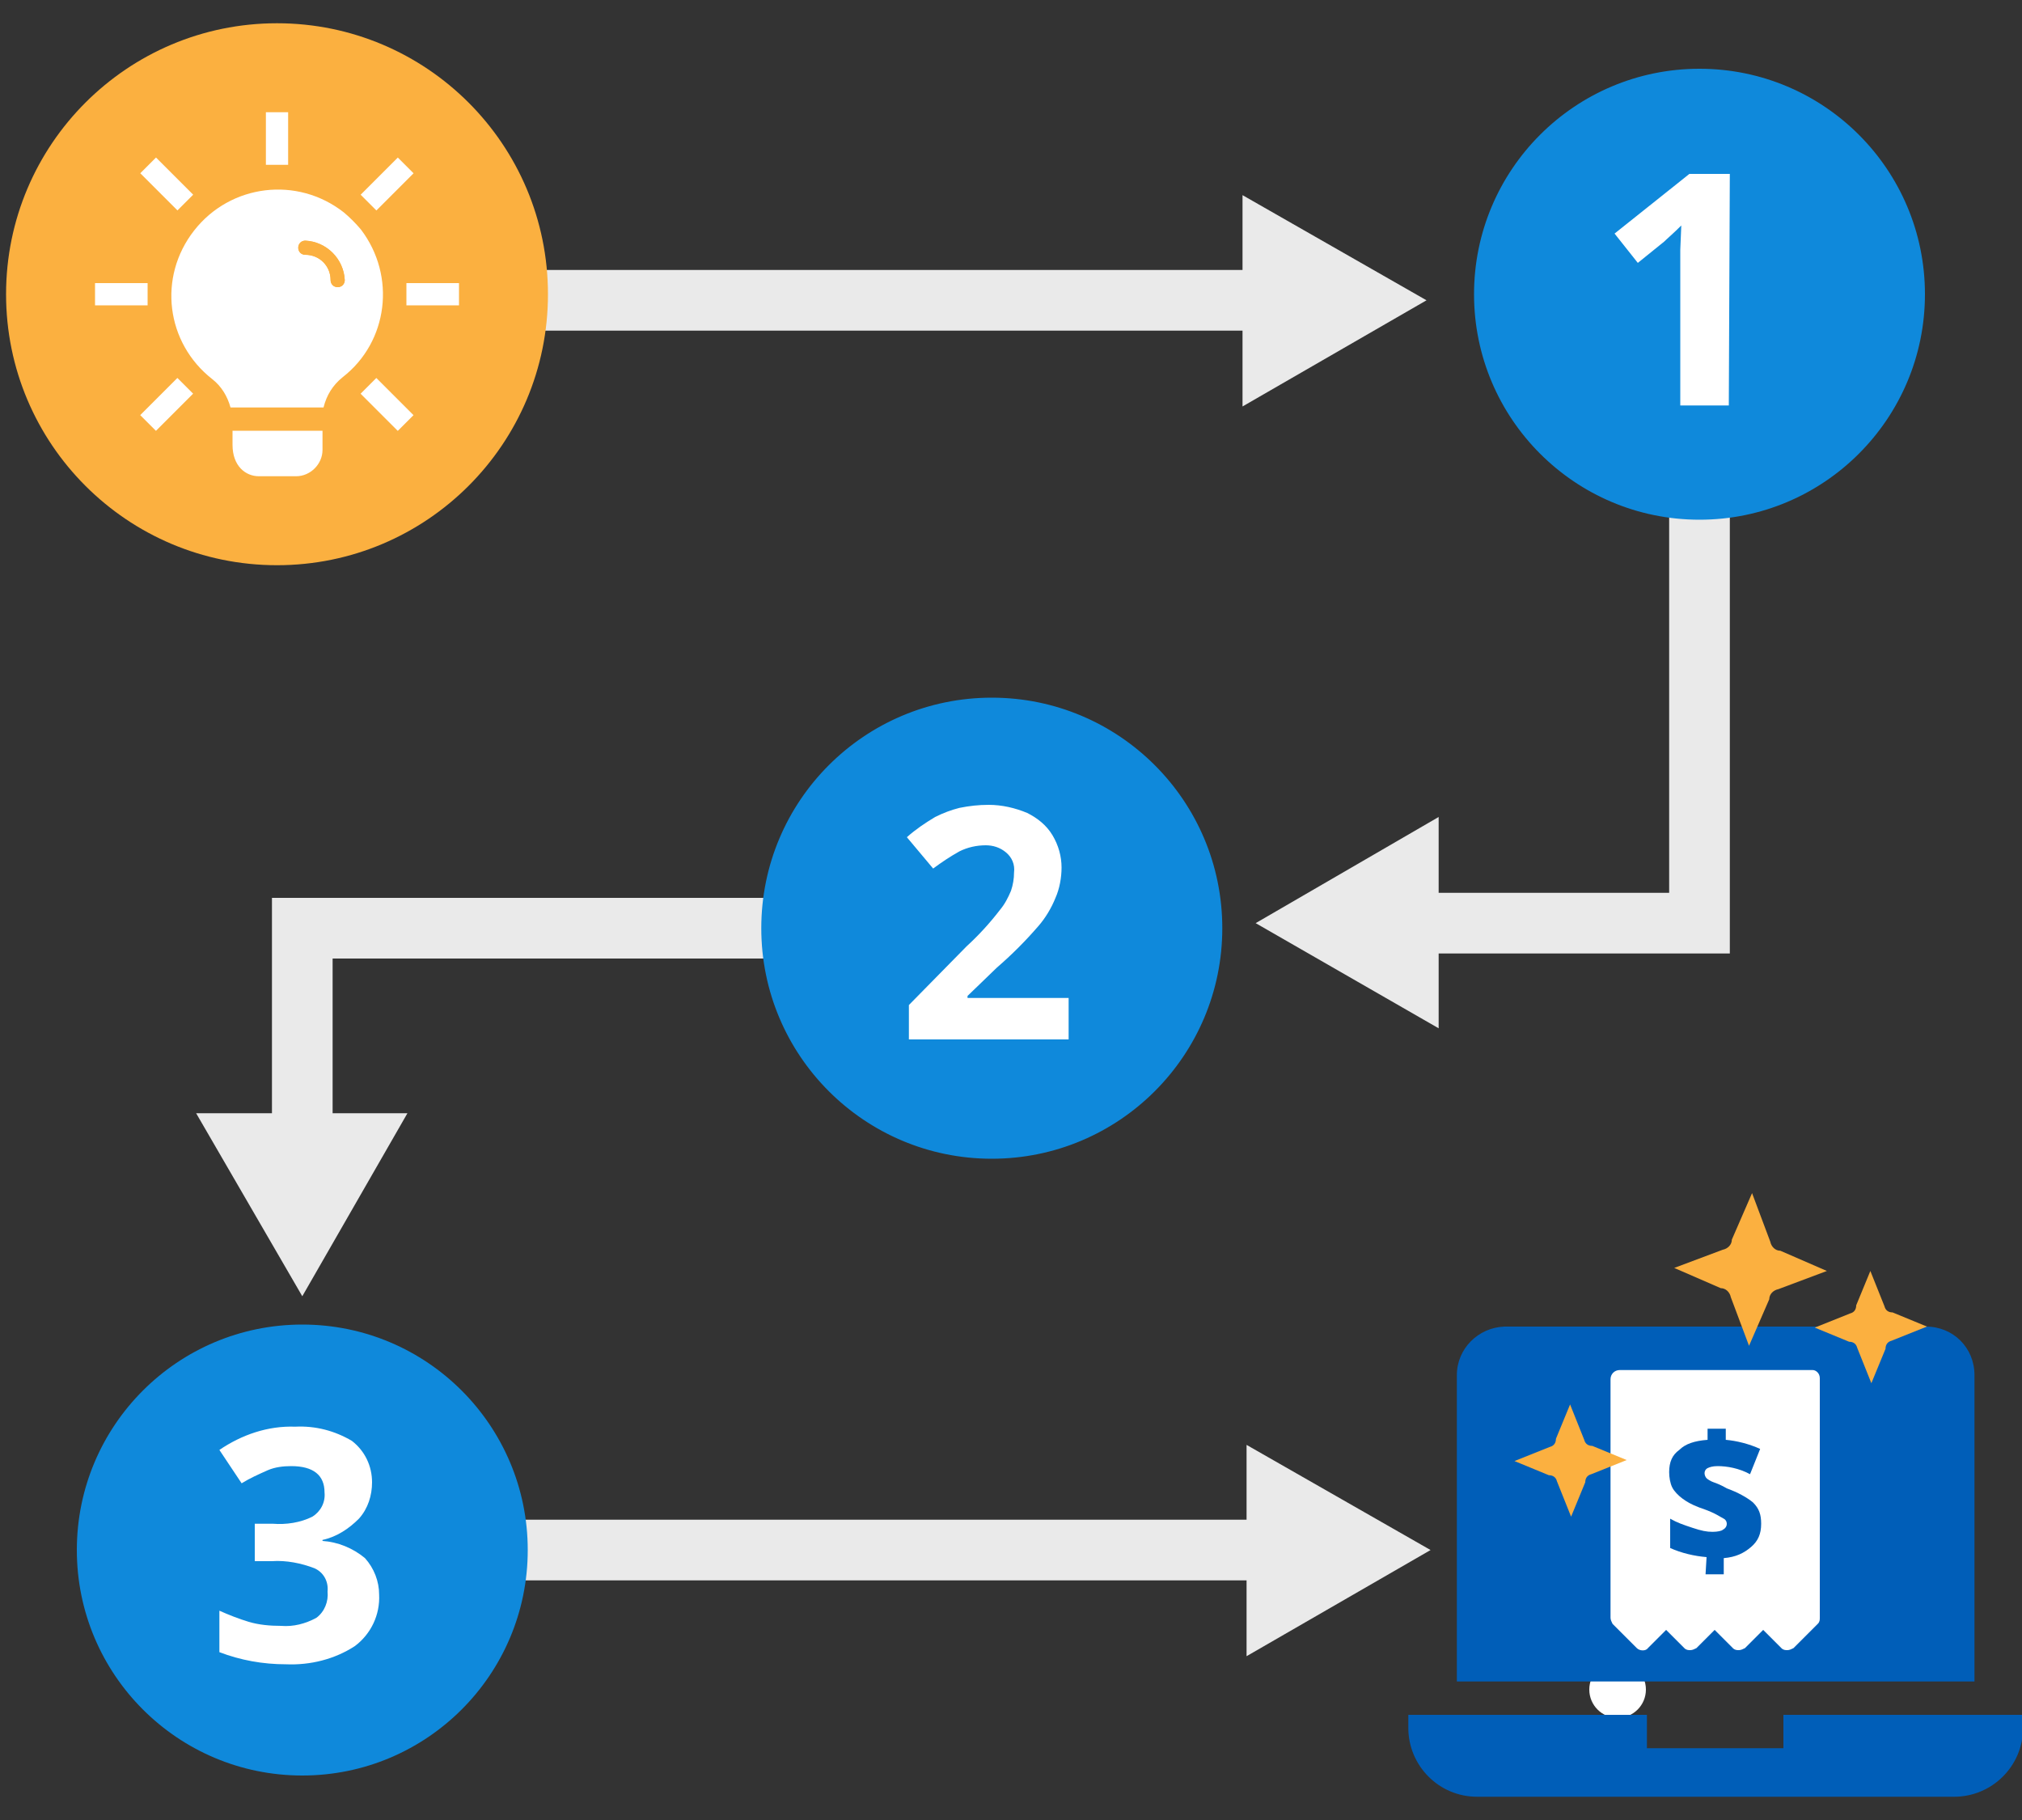 <?xml version="1.0" encoding="utf-8"?>
<!-- Generator: Adobe Illustrator 24.2.1, SVG Export Plug-In . SVG Version: 6.00 Build 0)  -->
<svg version="1.1" id="design" xmlns="http://www.w3.org/2000/svg" xmlns:xlink="http://www.w3.org/1999/xlink" x="0px" y="0px"
	 viewBox="0 0 200 180" style="enable-background:new 0 0 200 180;" xml:space="preserve">
<rect x="0" y="0" width="200" height="180" fill="#333333" stroke="none"/>
<style type="text/css">
	.st0{fill:#FFFFFF;}
	.st1{fill:none;stroke:#EAEAEA;stroke-width:6;stroke-miterlimit:10;}
	.st2{fill:#EAEAEA;}
	.st3{fill:#FBB040;}
	.st4{fill:#0F89DB;}
	.st5{fill:#0F89DB;stroke:#0F89DB;stroke-miterlimit:10;}
	.st6{fill:#005EB8;}
</style>
<g>
	<circle class="st0" cx="160" cy="142.9" r="2.8"/>
	<circle class="st0" cx="160" cy="151" r="2.8"/>
	<circle class="st0" cx="160" cy="159" r="2.8"/>
	<circle class="st0" cx="160" cy="167.1" r="2.8"/>
	<polyline class="st1" points="168.1,29.7 168.1,91.3 139.3,91.3 	"/>
	<polygon class="st2" points="142.3,80.8 124.2,91.3 142.3,101.7 	"/>
	<line class="st1" x1="29.9" y1="29.7" x2="126" y2="29.7"/>
	<polygon class="st2" points="122.9,40.2 141.1,29.7 122.9,19.3 	"/>
	<polyline class="st1" points="29.9,113.1 29.9,91.8 85.4,91.8 	"/>
	<polygon class="st2" points="40.3,110.1 29.9,128.2 19.4,110.1 	"/>
	<line class="st1" x1="126.4" y1="153.3" x2="49.2" y2="153.3"/>
	<polygon class="st2" points="123.3,142.9 141.5,153.3 123.3,163.8 	"/>
	<circle class="st3" cx="27.4" cy="29.1" r="26.8"/>
	<path class="st0" d="M31.9,42.6v1.9c0,1.4-1.2,2.6-2.6,2.6h-3.7c-1.3,0-2.6-1-2.6-3.1v-1.4H31.9z"/>
	<path class="st0" d="M34,21c-4.6-3.6-11.2-2.8-14.8,1.8S16.4,33.9,21,37.5c0.9,0.7,1.5,1.7,1.8,2.8H32c0.3-1.2,0.9-2.2,1.9-3
		c4.5-3.5,5.3-10,1.8-14.6C35.2,22.1,34.6,21.5,34,21z"/>
	<g id="_Group_">
		<path class="st3" d="M34.1,27.7c0,0.4-0.3,0.7-0.7,0.7s-0.7-0.3-0.7-0.7c0-1.4-1.1-2.5-2.5-2.5l0,0c-0.4,0-0.7-0.3-0.7-0.7
			c0-0.4,0.3-0.7,0.7-0.7C32.3,23.9,34,25.6,34.1,27.7z"/>
		<path class="st3" d="M34.1,27.7c0,0.4-0.3,0.7-0.7,0.7s-0.7-0.3-0.7-0.7c0-1.4-1.1-2.5-2.5-2.5l0,0c-0.4,0-0.7-0.3-0.7-0.7
			c0-0.4,0.3-0.7,0.7-0.7C32.3,23.9,34,25.6,34.1,27.7z"/>
	</g>
	<rect x="26.3" y="11.1" class="st0" width="2.2" height="5.2"/>
	<rect x="40.2" y="28" class="st0" width="5.2" height="2.2"/>
	<rect x="9.4" y="28" class="st0" width="5.2" height="2.2"/>
	<rect x="15.4" y="15.6" transform="matrix(0.707 -0.707 0.707 0.707 -8.041 16.993)" class="st0" width="2.2" height="5.2"/>
	
		<rect x="13.9" y="38.9" transform="matrix(0.707 -0.707 0.707 0.707 -23.46 23.381)" class="st0" width="5.2" height="2.2"/>
	<rect x="35.7" y="17.1" transform="matrix(0.707 -0.707 0.707 0.707 -1.656 32.409)" class="st0" width="5.2" height="2.2"/>
	
		<rect x="37.2" y="37.4" transform="matrix(0.707 -0.707 0.707 0.707 -17.074 38.797)" class="st0" width="2.2" height="5.2"/>
	<g>
		<circle class="st4" cx="168.1" cy="29.1" r="22.3"/>
		<g>
			<path class="st0" d="M171,40.1h-4.8V24.7l0.1-2.4c-0.8,0.8-1.4,1.3-1.7,1.6L162,26l-2.3-2.9l7.4-5.9h4L171,40.1L171,40.1z"/>
		</g>
	</g>
	<circle class="st5" cx="98.1" cy="91.8" r="22.3"/>
	<g>
		<path class="st0" d="M105.9,102.8h-16v-3.4l5.7-5.8c1.2-1.1,2.3-2.3,3.3-3.6c0.5-0.6,0.8-1.2,1.1-1.9c0.2-0.6,0.3-1.2,0.3-1.8
			c0.1-0.8-0.2-1.5-0.8-2c-0.6-0.5-1.3-0.7-2-0.7c-0.9,0-1.8,0.2-2.6,0.6c-0.9,0.5-1.8,1.1-2.6,1.7l-2.6-3.1c0.9-0.8,1.8-1.4,2.8-2
			c0.8-0.4,1.6-0.7,2.4-0.9c1-0.2,1.9-0.3,2.9-0.3c1.3,0,2.6,0.3,3.8,0.8c1,0.5,1.9,1.2,2.5,2.2s0.9,2.1,0.9,3.2c0,1-0.2,2.1-0.6,3
			c-0.4,1-1,2-1.7,2.8c-1.3,1.5-2.6,2.8-4.1,4.1l-2.9,2.8v0.2h10v4.1L105.9,102.8z"/>
	</g>
	<circle class="st4" cx="29.9" cy="153.3" r="22.3"/>
	<g>
		<path class="st0" d="M36.8,146.6c0,1.3-0.4,2.6-1.3,3.6c-1,1-2.2,1.8-3.6,2.1v0.1c1.5,0.1,3,0.7,4.2,1.7c0.9,1,1.4,2.3,1.4,3.6
			c0.1,2-0.8,3.9-2.4,5.1c-2,1.3-4.4,1.9-6.8,1.8c-2.3,0-4.5-0.4-6.6-1.2v-4.1c0.9,0.4,1.9,0.8,2.9,1.1s2.1,0.4,3.2,0.4
			c1.2,0.1,2.4-0.2,3.5-0.8c0.8-0.6,1.2-1.6,1.1-2.6c0.1-1-0.4-1.9-1.3-2.3c-1.3-0.5-2.8-0.8-4.2-0.7h-1.7v-3.7H27
			c1.3,0.1,2.7-0.1,3.9-0.7c0.8-0.5,1.3-1.4,1.2-2.4c0-1.7-1.1-2.6-3.3-2.6c-0.8,0-1.6,0.1-2.3,0.4c-0.9,0.4-1.8,0.8-2.6,1.3
			l-2.2-3.3c2.2-1.5,4.8-2.4,7.5-2.3c2-0.1,3.9,0.4,5.6,1.4C36.1,143.5,36.8,145,36.8,146.6z"/>
	</g>
	<g>
		<g>
			<g>
				<g>
					<path class="st6" d="M144.1,136v30.3h51.2V136c0-2.7-2.1-4.8-4.8-4.8h-41.7C146.2,131.3,144.1,133.4,144.1,136z"/>
				</g>
			</g>
			<g>
				<g>
					<path class="st6" d="M176.4,169.6v3.3h-13.5v-3.3h-23.6v1.3c0,3.7,3,6.8,6.8,6.8h47.2c3.7,0,6.8-3,6.8-6.8v-1.3H176.4z"/>
				</g>
			</g>
		</g>
		<g>
			<g>
				<g>
					<path class="st0" d="M179.3,135.5h-19.1c-0.5,0-0.9,0.4-0.9,0.9V160c0,0.2,0.1,0.4,0.2,0.6l2.4,2.4c0.3,0.3,0.9,0.3,1.1,0
						l1.8-1.8l1.8,1.8c0.2,0.2,0.4,0.2,0.6,0.2s0.4-0.1,0.6-0.2l1.8-1.8l1.8,1.8c0.2,0.2,0.4,0.2,0.6,0.2c0.2,0,0.4-0.1,0.6-0.2
						l1.8-1.8l1.8,1.8c0.2,0.2,0.4,0.2,0.6,0.2c0.2,0,0.4-0.1,0.6-0.2l2.4-2.4c0.2-0.2,0.2-0.4,0.2-0.6v-23.7
						C180,135.8,179.6,135.5,179.3,135.5z"/>
				</g>
			</g>
			<g>
				<g>
					<path class="st6" d="M168.8,154c-1.2-0.1-2.5-0.4-3.6-0.9v-2.9c0.7,0.4,1.3,0.6,2.2,0.9c0.9,0.3,1.4,0.4,2,0.4
						c0.5,0,0.9-0.1,1-0.2c0.2-0.1,0.4-0.3,0.4-0.6c0-0.2-0.1-0.4-0.3-0.5c-0.2-0.1-0.5-0.3-0.9-0.5s-0.9-0.4-1.5-0.6
						c-0.8-0.3-1.3-0.6-1.7-0.9s-0.8-0.7-1-1.1c-0.2-0.4-0.3-1-0.3-1.5c0-1,0.3-1.7,1-2.2c0.6-0.6,1.5-0.9,2.8-1v-1.1h1.8v1.1
						c1.1,0.1,2.3,0.4,3.4,0.9l-1,2.5c-1.1-0.6-2.3-0.8-3.2-0.8c-0.5,0-0.8,0.1-1,0.2c-0.2,0.1-0.3,0.3-0.3,0.5s0.1,0.4,0.2,0.5
						c0.1,0.1,0.4,0.3,0.7,0.4c0.3,0.1,0.8,0.3,1.3,0.6c1.1,0.4,2,0.9,2.6,1.4c0.6,0.6,0.8,1.2,0.8,2.1c0,1-0.3,1.7-1,2.3
						s-1.5,1-2.7,1.1v1.6h-1.8L168.8,154L168.8,154L168.8,154z"/>
				</g>
			</g>
		</g>
	</g>
	<path class="st3" d="M180.7,125.7l-4.8,1.8c-0.5,0.1-0.9,0.5-0.9,1l-2,4.6l-1.8-4.8c-0.1-0.5-0.5-0.9-1-0.9l-4.6-2l4.8-1.8
		c0.5-0.1,0.9-0.5,0.9-1l2-4.6l1.8,4.8c0.1,0.5,0.5,0.9,1,0.9L180.7,125.7z"/>
	<path class="st3" d="M160.9,144.4l-3.5,1.4c-0.4,0.1-0.6,0.4-0.6,0.8l-1.4,3.4l-1.4-3.5c-0.1-0.4-0.4-0.6-0.8-0.6l-3.4-1.4l3.5-1.4
		c0.4-0.1,0.6-0.4,0.6-0.8l1.4-3.4l1.4,3.5c0.1,0.4,0.4,0.6,0.8,0.6L160.9,144.4z"/>
	<path class="st3" d="M190.6,131.2l-3.5,1.4c-0.4,0.1-0.6,0.4-0.6,0.8l-1.4,3.4l-1.4-3.5c-0.1-0.4-0.4-0.6-0.8-0.6l-3.4-1.4l3.5-1.4
		c0.4-0.1,0.6-0.4,0.6-0.8l1.4-3.4l1.4,3.5c0.1,0.4,0.4,0.6,0.8,0.6L190.6,131.2z"/>
</g>
</svg>
